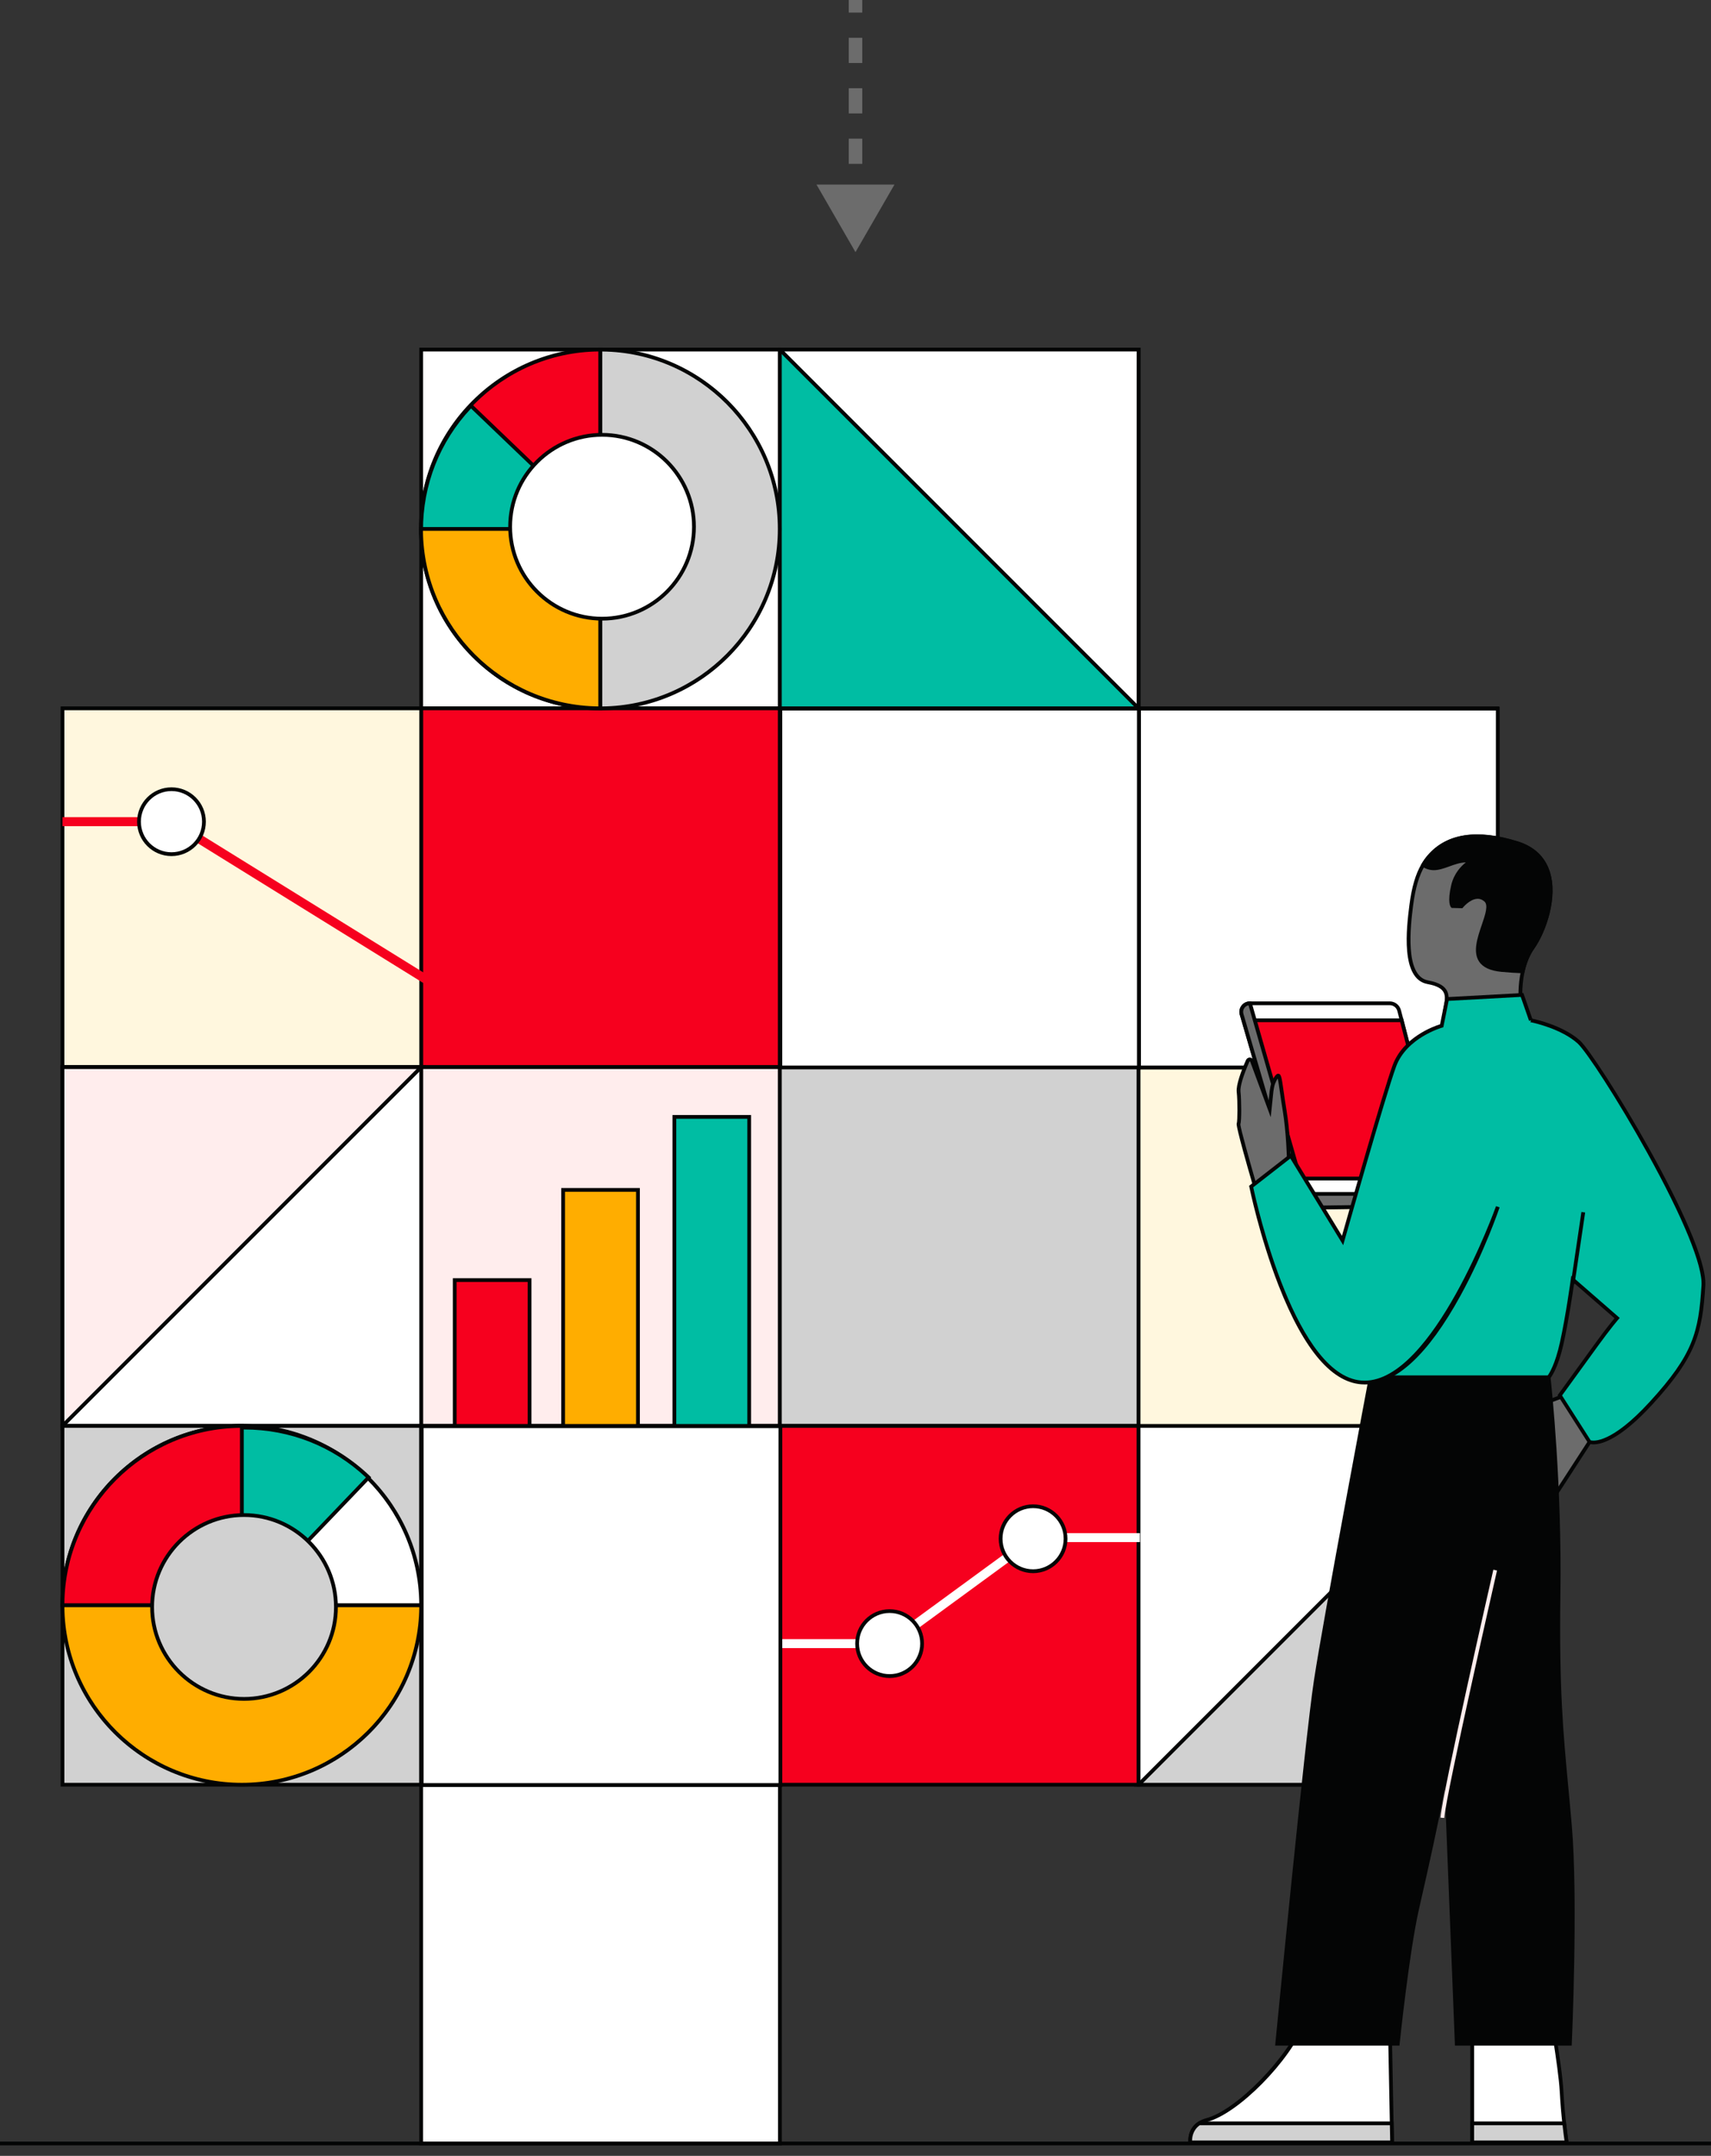 <?xml version="1.0" encoding="UTF-8"?>
<svg id="Layer_1" data-name="Layer 1" xmlns="http://www.w3.org/2000/svg" viewBox="0 0 454 572">
  <rect x="0" y="0" width="454" height="572" fill="#333333" stroke="none"/>
  <defs>
    <style>
      .cls-1 {
        fill: #f9f9f9;
      }

      .cls-2 {
        fill: #040505;
      }

      .cls-3 {
        fill: #00bda3;
      }

      .cls-4 {
        fill: #f6001e;
      }

      .cls-5 {
        fill: #fff;
      }

      .cls-6 {
        fill: #ffeded;
      }

      .cls-7 {
        fill: #fff7de;
      }

      .cls-8 {
        fill: #ffad00;
      }

      .cls-9 {
        fill: #6c6c6c;
      }

      .cls-10 {
        fill: #d1d1d1;
      }
    </style>
  </defs>
  <g>
    <g>
      <path class="cls-5" d="m111.89,188.02H16.71v95.2h95.18v-95.2Z"/>
      <path class="cls-2" d="m112.39,283.72H16.21v-96.2h96.18v96.2Zm-95.18-1h94.18v-94.2H17.21v94.2Z"/>
    </g>
    <g>
      <path class="cls-5" d="m206.94,92.75h-95.18v95.19h95.18v-95.19Z"/>
      <path class="cls-2" d="m207.44,188.44h-96.18v-96.19h96.18v96.19Zm-95.18-1h94.18v-94.19h-94.18v94.19Z"/>
    </g>
    <g>
      <path class="cls-4" d="m206.94,187.94h-95.18v95.2h95.18v-95.2Z"/>
      <path class="cls-2" d="m207.44,283.64h-96.18v-96.2h96.18v96.2Zm-95.18-1h94.18v-94.2h-94.18v94.2Z"/>
    </g>
    <g>
      <path class="cls-6" d="m206.94,283.14h-95.18v95.2h95.18v-95.2Z"/>
      <path class="cls-2" d="m207.44,378.83h-96.18v-96.2h96.18v96.2Zm-95.18-1h94.18v-94.2h-94.18v94.2Z"/>
    </g>
    <g>
      <path class="cls-5" d="m206.94,473.53h-95.18v95.2h95.18v-95.2Z"/>
      <path class="cls-2" d="m207.44,569.22h-96.18v-96.2h96.18v96.2Zm-95.18-1h94.18v-94.2h-94.18v94.2Z"/>
    </g>
    <g>
      <path class="cls-7" d="m111.76,187.94H16.58v95.2h95.18v-95.2Z"/>
      <path class="cls-2" d="m112.26,283.64H16.08v-96.2h96.18v96.2Zm-95.18-1h94.18v-94.2H17.08v94.2Z"/>
    </g>
    <g>
      <path class="cls-5" d="m111.76,283.14H16.58v95.2h95.18v-95.2Z"/>
      <path class="cls-2" d="m112.26,378.83H16.08v-96.2h96.18v96.2Zm-95.18-1h94.18v-94.2H17.08v94.2Z"/>
    </g>
    <g>
      <path class="cls-10" d="m111.76,378.33H16.58v95.2h95.18v-95.2Z"/>
      <path class="cls-2" d="m112.26,474.03H16.08v-96.2h96.18v96.2Zm-95.18-1h94.18v-94.2H17.08v94.2Z"/>
    </g>
    <g>
      <path class="cls-3" d="m302.11,187.94h-95.18v95.2h95.18v-95.2Z"/>
      <path class="cls-2" d="m302.61,283.64h-96.18v-96.2h96.18v96.2Zm-95.18-1h94.18v-94.2h-94.18v94.2Z"/>
    </g>
    <g>
      <path class="cls-10" d="m302.11,283.14h-95.18v95.2h95.18v-95.2Z"/>
      <path class="cls-2" d="m302.61,378.83h-96.18v-96.2h96.18v96.2Zm-95.18-1h94.18v-94.2h-94.18v94.2Z"/>
    </g>
    <g>
      <path class="cls-4" d="m302.11,378.33h-95.18v95.2h95.18v-95.2Z"/>
      <path class="cls-2" d="m302.61,474.03h-96.18v-96.2h96.18v96.2Zm-95.18-1h94.18v-94.2h-94.18v94.2Z"/>
    </g>
    <g>
      <path class="cls-6" d="m397.29,187.94h-95.18v95.2h95.18v-95.2Z"/>
      <path class="cls-2" d="m397.79,283.64h-96.18v-96.2h96.18v96.2Zm-95.18-1h94.18v-94.2h-94.18v94.2Z"/>
    </g>
    <g>
      <path class="cls-7" d="m397.29,283.22h-95.18v95.2h95.18v-95.2Z"/>
      <path class="cls-2" d="m397.79,378.92h-96.18v-96.2h96.18v96.2Zm-95.18-1h94.18v-94.2h-94.18v94.2Z"/>
    </g>
    <g>
      <path class="cls-5" d="m397.29,378.33h-95.18v95.2h95.18v-95.2Z"/>
      <path class="cls-2" d="m397.79,474.03h-96.18v-96.2h96.18v96.2Zm-95.18-1h94.18v-94.2h-94.18v94.2Z"/>
    </g>
    <g>
      <path class="cls-3" d="m302.11,92.75h-95.18v95.19h95.18v-95.19Z"/>
      <path class="cls-2" d="m302.61,188.44h-96.18v-96.19h96.18v96.19Zm-95.18-1h94.18v-94.19h-94.18v94.19Z"/>
    </g>
    <g>
      <path class="cls-1" d="m206.94,378.33h-95.18v95.2h95.18v-95.2Z"/>
      <path class="cls-2" d="m207.44,474.03h-96.18v-96.2h96.18v96.2Zm-95.18-1h94.18v-94.2h-94.18v94.2Z"/>
    </g>
    <g>
      <path class="cls-5" d="m111.76,425.93H16.58c0-26.29,21.3-47.6,47.59-47.6s47.59,21.31,47.59,47.6Z"/>
      <path class="cls-2" d="m112.26,426.43H16.08v-.5c0-26.52,21.57-48.1,48.09-48.1s48.09,21.58,48.09,48.1v.5Zm-95.18-1h94.17c-.27-25.74-21.29-46.6-47.09-46.6s-46.82,20.86-47.09,46.6Z"/>
    </g>
    <g>
      <path class="cls-3" d="m97.81,392l-32.92,34.38-.72-.69v-46.9c12.07-.18,24.23,4.2,33.64,13.22Z"/>
      <path class="cls-2" d="m64.9,427.08l-1.23-1.19v-47.61h.49c12.73-.23,24.8,4.55,33.99,13.35l.36.35-33.62,35.1Zm-.23-1.61l.2.2,32.23-33.65c-8.78-8.24-20.17-12.74-32.21-12.74-.08,0-.15,0-.23,0v46.2Z"/>
    </g>
    <g>
      <path class="cls-4" d="m64.17,378.33v47.6H16.58c0-26.29,21.3-47.6,47.59-47.6Z"/>
      <path class="cls-2" d="m64.67,426.43H16.08v-.5c0-26.52,21.57-48.1,48.09-48.1h.5v48.6Zm-47.59-1h46.59v-46.59c-25.57.27-46.32,21.02-46.59,46.59Z"/>
    </g>
    <g>
      <path class="cls-8" d="m111.76,425.93c0,26.29-21.3,47.6-47.59,47.6s-47.59-21.31-47.59-47.6h95.18Z"/>
      <path class="cls-2" d="m64.17,474.03c-26.52,0-48.09-21.58-48.09-48.1v-.5h96.18v.5c0,26.52-21.57,48.1-48.09,48.1Zm-47.09-47.6c.27,25.74,21.29,46.6,47.09,46.6s46.82-20.86,47.09-46.6H17.08Z"/>
    </g>
    <g>
      <path class="cls-10" d="m64.75,450.76c13.47,0,24.39-10.92,24.39-24.39s-10.92-24.39-24.39-24.39-24.39,10.92-24.39,24.39,10.92,24.39,24.39,24.39Z"/>
      <path class="cls-2" d="m64.75,451.26c-13.72,0-24.89-11.17-24.89-24.89s11.16-24.89,24.89-24.89,24.89,11.17,24.89,24.89-11.16,24.89-24.89,24.89Zm0-48.78c-13.17,0-23.89,10.72-23.89,23.89s10.72,23.89,23.89,23.89,23.89-10.72,23.89-23.89-10.72-23.89-23.89-23.89Z"/>
    </g>
    <g>
      <path class="cls-4" d="m159.31,92.75v95.19c-26.28,0-47.59-21.31-47.59-47.6s21.3-47.6,47.59-47.6Z"/>
      <path class="cls-2" d="m159.81,188.44h-.5c-26.52,0-48.09-21.58-48.09-48.1s21.57-48.1,48.09-48.1h.5v96.19Zm-1-95.19c-25.74.27-46.59,21.29-46.59,47.09s20.85,46.83,46.59,47.09v-94.19Z"/>
    </g>
    <g>
      <path class="cls-3" d="m124.95,107.65l34.37,32.93-.69.72h-46.9c-.18-12.08,4.2-24.23,13.22-33.65Z"/>
      <path class="cls-2" d="m158.84,141.8h-47.6v-.49c-.2-12.74,4.55-24.81,13.35-34l.35-.36,35.09,33.62-1.19,1.23Zm-46.61-1h46.19l.2-.2-33.64-32.23c-8.29,8.83-12.8,20.32-12.74,32.44Z"/>
    </g>
    <g>
      <path class="cls-8" d="m111.72,140.34h47.59v47.6c-26.28,0-47.59-21.31-47.59-47.6Z"/>
      <path class="cls-2" d="m159.81,188.44h-.5c-26.52,0-48.09-21.58-48.09-48.1v-.5h48.59v48.6Zm-47.59-47.6c.27,25.57,21.02,46.33,46.59,46.59v-46.59h-46.59Z"/>
    </g>
    <g>
      <path class="cls-10" d="m159.31,92.75c26.28,0,47.59,21.31,47.59,47.6s-21.3,47.6-47.59,47.6v-95.19Z"/>
      <path class="cls-2" d="m159.31,188.44h-.5v-96.19h.5c26.52,0,48.09,21.58,48.09,48.1s-21.57,48.1-48.09,48.1Zm.5-95.19v94.19c25.74-.27,46.59-21.29,46.59-47.09s-20.85-46.83-46.59-47.09Z"/>
    </g>
    <g>
      <path class="cls-5" d="m159.75,164.15c13.47,0,24.39-10.92,24.39-24.39s-10.92-24.39-24.39-24.39-24.39,10.92-24.39,24.39,10.92,24.39,24.39,24.39Z"/>
      <path class="cls-2" d="m159.75,164.65c-13.72,0-24.89-11.17-24.89-24.89s11.16-24.89,24.89-24.89,24.89,11.17,24.89,24.89-11.16,24.89-24.89,24.89Zm0-48.78c-13.17,0-23.89,10.72-23.89,23.89s10.72,23.89,23.89,23.89,23.89-10.72,23.89-23.89-10.72-23.89-23.89-23.89Z"/>
    </g>
    <g>
      <path class="cls-5" d="m302.11,92.75v95.19l-95.18-95.19h95.18Z"/>
      <path class="cls-2" d="m302.61,189.15l-96.89-96.9h96.89v96.9Zm-94.47-95.9l93.47,93.49v-93.49h-93.47Z"/>
    </g>
    <g>
      <path class="cls-6" d="m111.76,283.14l-95.18,95.2v-95.2h95.18Z"/>
      <path class="cls-2" d="m16.08,379.54v-96.9h96.89l-96.89,96.9Zm1-95.9v93.49l93.47-93.49H17.08Z"/>
    </g>
    <path class="cls-4" d="m116.35,260.51l-1.25,2.03-3.34-2.07-66.6-41.27h-28.58v-2.39h29.26l65.92,40.85,4.6,2.84Z"/>
    <path class="cls-5" d="m236.44,437.28h-29.15v-2.39h28.36l38.43-28.12h28.39v2.39h-27.6l-38.43,28.12Z"/>
    <g>
      <path class="cls-5" d="m274.12,416.89c4.76,0,8.62-3.86,8.62-8.62s-3.86-8.62-8.62-8.62-8.62,3.86-8.62,8.62,3.86,8.62,8.62,8.62Z"/>
      <path class="cls-2" d="m274.12,417.39c-5.03,0-9.12-4.09-9.12-9.12s4.09-9.12,9.12-9.12,9.12,4.09,9.12,9.12-4.09,9.12-9.12,9.12Zm0-17.25c-4.48,0-8.12,3.64-8.12,8.12s3.64,8.12,8.12,8.12,8.12-3.64,8.12-8.12-3.64-8.12-8.12-8.12Z"/>
    </g>
    <g>
      <path class="cls-5" d="m45.5,226.64c4.76,0,8.62-3.86,8.62-8.62s-3.86-8.62-8.62-8.62-8.62,3.86-8.62,8.62,3.86,8.62,8.62,8.62Z"/>
      <path class="cls-2" d="m45.5,227.14c-5.03,0-9.12-4.09-9.12-9.12s4.09-9.12,9.12-9.12,9.12,4.09,9.12,9.12-4.09,9.12-9.12,9.12Zm0-17.25c-4.48,0-8.12,3.64-8.12,8.12s3.64,8.12,8.12,8.12,8.12-3.64,8.12-8.12-3.64-8.12-8.12-8.12Z"/>
    </g>
    <g>
      <path class="cls-5" d="m236.05,444.71c4.76,0,8.62-3.86,8.62-8.62s-3.86-8.62-8.62-8.62-8.62,3.86-8.62,8.62,3.86,8.62,8.62,8.62Z"/>
      <path class="cls-2" d="m236.05,445.21c-5.03,0-9.12-4.09-9.12-9.12s4.09-9.12,9.12-9.12,9.12,4.09,9.12,9.12-4.09,9.12-9.12,9.12Zm0-17.25c-4.48,0-8.12,3.64-8.12,8.12s3.64,8.12,8.12,8.12,8.12-3.64,8.12-8.12-3.64-8.12-8.12-8.12Z"/>
    </g>
    <g>
      <path class="cls-10" d="m302.11,473.53l95.18-95.2v95.2h-95.18Z"/>
      <path class="cls-2" d="m397.79,474.03h-96.89l96.89-96.9v96.9Zm-94.47-1h93.47v-93.49l-93.47,93.49Z"/>
    </g>
    <g>
      <path class="cls-3" d="m198.79,296.35h-19.85v81.99h19.85v-81.99Z"/>
      <path class="cls-2" d="m199.29,378.83h-20.85v-82.99h20.85v82.99Zm-19.85-1h18.85v-80.99h-18.85v80.99Z"/>
    </g>
    <g>
      <path class="cls-8" d="m169.28,315.71h-19.86v62.62h19.86v-62.62Z"/>
      <path class="cls-2" d="m169.78,378.83h-20.86v-63.62h20.86v63.62Zm-19.86-1h18.86v-61.62h-18.86v61.62Z"/>
    </g>
    <g>
      <path class="cls-4" d="m140.51,339.64h-19.85v38.69h19.85v-38.69Z"/>
      <path class="cls-2" d="m141.01,378.83h-20.85v-39.69h20.85v39.69Zm-19.85-1h18.85v-37.69h-18.85v37.69Z"/>
    </g>
    <g>
      <path class="cls-5" d="m302.24,188.02h-95.18v95.2h95.18v-95.2Z"/>
      <path class="cls-2" d="m302.74,283.72h-96.18v-96.2h96.18v96.2Zm-95.18-1h94.18v-94.2h-94.18v94.2Z"/>
    </g>
    <g>
      <path class="cls-5" d="m397.42,188.02h-95.18v95.2h95.18v-95.2Z"/>
      <path class="cls-2" d="m397.92,283.72h-96.18v-96.2h96.18v96.2Zm-95.18-1h94.18v-94.2h-94.18v94.2Z"/>
    </g>
    <g>
      <path class="cls-5" d="m207.07,378.41h-95.18v95.2h95.18v-95.2Z"/>
      <path class="cls-2" d="m207.57,474.11h-96.18v-96.2h96.18v96.2Zm-95.18-1h94.18v-94.2h-94.18v94.2Z"/>
    </g>
  </g>
  <path class="cls-9" d="m227,66.89l10.34-17.92h-20.69l10.34,17.92Zm-1.79-66.89v3.34s3.58,0,3.58,0V0s-3.58,0-3.58,0Zm0,10.03v6.69h3.58v-6.69h-3.58Zm0,13.38v6.69h3.58v-6.69h-3.58Zm0,13.38v6.69h3.58v-6.69h-3.58Zm0,13.38v6.69h3.58v-6.69h-3.58Z"/>
  <g>
    <g>
      <path class="cls-5" d="m415.7,568.43h-25.07v-33.09l19.88-6.49s3.42,18.37,3.85,26.15c.18,3.25.44,6.13.69,8.37.35,3.14.64,5.05.64,5.05Z"/>
      <path class="cls-2" d="m415.7,568.93h-25.57v-33.95l20.77-6.78.1.56c.03.18,3.43,18.49,3.85,26.21.19,3.53.48,6.48.69,8.34.34,3.09.64,5.01.64,5.03l.09.58h-.58Zm-24.57-1h23.99c-.11-.79-.33-2.37-.56-4.5-.3-2.68-.54-5.59-.69-8.4-.38-6.89-3.16-22.38-3.73-25.52l-19,6.2v32.22Z"/>
    </g>
    <g>
      <path class="cls-5" d="m369.38,568.43h-53.55s-.41-3.24,2.36-5.05c.55-.37,1.22-.68,2.04-.9,7.89-2.09,21.9-16.02,25.8-26.38l22.71-.73.54,28.01.1,5.05Z"/>
      <path class="cls-2" d="m369.89,568.93h-54.5l-.06-.44c-.02-.14-.41-3.57,2.59-5.53.62-.42,1.36-.75,2.19-.96,7.96-2.11,21.76-16.24,25.45-26.08l.12-.31,23.55-.75.65,34.08Zm-53.58-1h52.56l-.61-32.05-21.88.7c-4.01,10.23-17.74,24.19-26.01,26.38-.72.19-1.35.47-1.89.83-1.92,1.26-2.16,3.26-2.17,4.14Z"/>
    </g>
    <g>
      <path class="cls-5" d="m384.62,319.87c-.08,0-7.25.11-15.51.23-1.52.02-3.08.05-4.63.07-10.01.14-20,.29-20.03.29-.04-.08-.93-3.13-2.27-7.75-2.4-8.21-6.25-21.38-9.23-31.6-1.46-5-2.71-9.3-3.49-11.98-.43-1.47.67-2.93,2.2-2.93h37.1c1.17,0,2.21.8,2.5,1.95l.67,2.57,10.84,42,1.85,7.17Z"/>
      <path class="cls-2" d="m344.44,320.96h-.33l-.13-.3c-.09-.21-2.27-7.73-2.29-7.81-1.81-6.2-4.45-15.23-6.92-23.69l-3.5-11.99c-.94-3.24-1.74-5.99-2.3-7.9-.25-.85-.09-1.74.44-2.45.53-.71,1.35-1.12,2.24-1.12h37.1c1.41,0,2.64.96,2.98,2.33l.67,2.56,12.85,49.78h-.64c-.06,0-1.25.02-3.18.05l-32.47.47c-2.77.04-4.52.06-4.53.06Zm-12.79-54.26c-.57,0-1.09.26-1.44.71-.34.45-.44,1.03-.28,1.57.56,1.92,1.36,4.66,2.3,7.9l3.5,11.99c2.47,8.46,5.11,17.49,6.92,23.69,1.12,3.87,1.89,6.49,2.16,7.39.65,0,2.13-.03,4.15-.06l32.47-.47c1.13-.02,2-.03,2.55-.04l-13.2-51.11c-.23-.93-1.06-1.57-2.01-1.57h-37.1Z"/>
    </g>
    <g>
      <path class="cls-9" d="m403.4,374.68l13.92-5.24,4.47,13.13-9.2,14.19-12.2-18.72,3.01-3.36Z"/>
      <path class="cls-2" d="m412.6,397.67l-12.83-19.68,3.35-3.73,14.52-5.47,4.71,13.84-9.75,15.04Zm-11.58-19.59l11.58,17.75,8.65-13.34-4.22-12.41-13.33,5.02-2.67,2.98Z"/>
    </g>
    <g>
      <path class="cls-3" d="m406.2,270.71s7.98,1.52,12.69,5.72c4.72,4.2,33.88,52.02,33.09,64.63-.79,12.61-2.36,18.66-13.92,31.26-11.56,12.6-16.29,10.25-16.29,10.25l-7.88-12.35s6.31-8.67,9.72-13.4c3.42-4.73,5.48-7.09,5.48-7.09l-11.77-10.25s-1.33,9.72-2.9,16.82c-1.58,7.09-3.51,9.17-3.51,9.17h-46.4l4.57-38.75,25.64-50.56,11.46-5.46h.01Z"/>
      <path class="cls-2" d="m422.84,383.23c-.82,0-1.23-.19-1.29-.22l-.12-.06-8.14-12.75.2-.28s6.3-8.67,9.72-13.4c2.62-3.63,4.47-5.9,5.19-6.75l-10.71-9.32c-.37,2.59-1.5,10.17-2.78,15.94-1.59,7.15-3.55,9.32-3.63,9.41l-.15.16h-47.18l4.69-39.47,25.72-50.71,11.94-5.69.15.16c1.18.24,8.32,1.84,12.78,5.81,4.43,3.94,34.07,52.06,33.26,65.03-.77,12.39-2.26,18.71-14.05,31.56-8.48,9.24-13.43,10.58-15.59,10.58Zm-.74-1.08c.75.2,5.48.85,15.59-10.17,11.63-12.68,13.02-18.56,13.79-30.95.33-5.22-4.93-18.05-14.42-35.19-7.84-14.17-16.24-27.01-18.51-29.03-4.23-3.77-11.28-5.36-12.32-5.58l-11.15,5.31-25.52,50.33-4.5,38.1h45.59c.44-.6,1.98-2.99,3.26-8.78,1.55-6.99,2.88-16.68,2.89-16.78l.13-.92,12.85,11.19-.33.38s-2.09,2.41-5.45,7.06c-3.05,4.23-8.42,11.61-9.52,13.13l7.61,11.92Z"/>
    </g>
    <g>
      <path class="cls-9" d="m406.66,251.43c-1.34,1.92-2.14,4.13-2.62,6.28-1.04,4.69-.49,9.04-.49,9.07,0,.04-20.19,1.83-20.19,1.83.35-3.19,2.25-6.77-4.51-8-6.77-1.23-5.08-14.92-4.41-20.29.54-4.23,1.44-7.92,3.18-10.85.47-.8.99-1.54,1.59-2.22,2.79-3.22,9.03-7.98,23.33-3.54,13.75,4.28,8.63,21.32,4.12,27.72Z"/>
      <path class="cls-2" d="m382.8,269.16l.07-.61c.05-.5.14-1,.24-1.51.5-2.79.9-4.99-4.34-5.95-7.24-1.32-5.54-15-4.81-20.85.61-4.83,1.64-8.34,3.24-11.04.49-.83,1.04-1.61,1.64-2.3,5.02-5.8,13.05-7.04,23.86-3.68,4.3,1.34,7.15,3.98,8.46,7.85,2.35,6.91-.97,16.23-4.08,20.64-1.15,1.66-2.01,3.71-2.54,6.11-.93,4.21-.57,8.13-.48,8.88q0,.55-3.6.88c-1.89.17-4.42.4-6.94.63l-10.7.95Zm9.18-46.76c-5.26,0-9.41,1.73-12.4,5.18-.56.64-1.08,1.36-1.53,2.15-1.53,2.58-2.52,5.97-3.11,10.66-.63,5.08-2.31,18.59,4,19.74,6.22,1.13,5.65,4.31,5.15,7.11-.05.28-.1.56-.14.83,5.28-.47,16.63-1.48,19.07-1.72-.12-1.35-.3-4.93.55-8.73.56-2.52,1.47-4.7,2.69-6.46h0c2.99-4.24,6.19-13.17,3.95-19.75-1.21-3.55-3.83-5.98-7.81-7.21-3.85-1.19-7.32-1.79-10.41-1.79Z"/>
    </g>
    <g>
      <path class="cls-2" d="m416.56,542.26h-30.02l-2.88-72.55c-1.66,10.91-6.52,31.74-7.71,37.1-2.59,11.67-5.06,35.45-5.06,35.45h-31.98s7.81-80.49,10.25-96.39c2.53-16.58,14.57-80.4,14.57-80.4h47.21c.07.67,3.05,27.17,2.62,57.49-.43,30.68,1.3,41.49,3.02,61.38,1.73,19.88,0,57.92,0,57.92Z"/>
      <path class="cls-2" d="m417.04,542.76h-30.98l-2.71-68.22c-1.73,9.5-4.67,22.46-6.21,29.23-.3,1.31-.54,2.39-.71,3.15-2.56,11.51-5.03,35.16-5.05,35.39l-.05.45h-32.98l.05-.55c.08-.81,7.84-80.69,10.25-96.42,2.5-16.4,14.45-79.77,14.57-80.41l.08-.41h48.07l.05.45c.32,2.9,3.03,28.62,2.62,57.55-.35,25.23.74,36.81,2.12,51.47.29,3.11.6,6.35.9,9.87,1.71,19.68.02,57.6,0,57.98l-.02.48Zm-30.02-1h29.06c.19-4.46,1.58-38.96-.02-57.37-.3-3.52-.61-6.75-.9-9.86-1.38-14.69-2.48-26.29-2.12-51.57.4-27.86-2.11-52.73-2.56-56.98h-46.34c-1.03,5.49-12.09,64.28-14.49,79.97-2.3,15.02-9.5,88.69-10.19,95.81h30.98c.36-3.34,2.65-24.38,5.02-35.06.17-.76.41-1.84.71-3.16,1.81-7.98,5.57-24.57,7-33.91l.99.06,2.86,72.07Z"/>
    </g>
    <g>
      <path class="cls-4" d="m382.77,312.7h-40.59c-2.4-8.21-6.25-21.38-9.23-31.6v-10.39h38.98l10.84,42Z"/>
      <path class="cls-2" d="m383.41,313.2h-41.61l-.11-.36c-1.86-6.37-4.6-15.73-7.12-24.38l-2.13-7.36v-10.89h39.87l11.1,43Zm-40.86-1h39.57l-10.59-41h-38.09v9.82l2.09,7.15c2.48,8.49,5.16,17.67,7.02,24.02Z"/>
    </g>
    <g>
      <path class="cls-9" d="m369.1,316.78v3.32c-1.52.02-3.08.05-4.63.07-10.01.14-20,.29-20.03.29-.11-.32-11.72-40.11-14.99-51.34-.43-1.47.67-2.93,2.2-2.93l14.49,50.58h22.96Z"/>
      <path class="cls-2" d="m344.44,320.96h-.36l-.11-.34c-.12-.35-12.19-41.73-14.99-51.35-.25-.85-.09-1.74.44-2.45.53-.71,1.35-1.12,2.24-1.12h.38l14.49,50.58h23.09v4.31l-20.63.3c-2.77.04-4.52.06-4.53.06Zm-13.16-54.23c-.43.09-.8.32-1.07.68-.34.45-.44,1.03-.28,1.57,3.03,10.4,13.7,46.97,14.88,50.97.65,0,2.13-.03,4.14-.06l19.65-.29v-2.33h-22.84l-14.48-50.55Z"/>
    </g>
    <g>
      <path class="cls-9" d="m342.02,309.32c0-.86-.14-8.46-1.13-14.52-1-6.08-1.22-9.34-1.71-9.4-.49-.06-1.33,1.97-1.33,1.97-.21.59-.38,1.48-.47,2.1l-.49,4.75-4.72-12.73c-.19-.51-.91-.54-1.12-.04-.94,2.15-2.63,6.32-2.41,8.22.29,2.6.24,8-.02,8.55-.26.55,4.57,17.18,4.57,17.18l8.83-6.09h0Z"/>
      <path class="cls-2" d="m332.91,316.21l-.19-.67c-4.89-16.81-4.65-17.32-4.54-17.53.2-.56.26-5.69-.02-8.28-.21-1.9,1.21-5.65,2.45-8.47.18-.41.59-.69,1.04-.66.46.01.85.3,1.01.72l3.97,10.72.27-2.62c.09-.68.27-1.61.49-2.22.99-2.4,1.62-2.33,1.86-2.29.7.08.81.86,1.34,4.57.2,1.41.45,3.16.8,5.25.81,4.94,1.07,11.07,1.13,13.65h.01s0,.94,0,.94h0s-.49.01-.49.01l.28.4-9.4,6.49Zm-3.8-17.87c.05,1.03,2.62,10.21,4.37,16.26l8.04-5.55c-.02-1.96-.25-8.78-1.13-14.17-.35-2.09-.6-3.86-.8-5.27-.21-1.48-.4-2.8-.56-3.45-.22.32-.49.86-.71,1.4-.19.52-.35,1.39-.43,1.98l-.71,6.88-5.46-14.75s-.06-.08-.1-.07c-.06,0-.08.04-.09.06-1.66,3.77-2.52,6.68-2.38,7.96.24,2.19.3,7.63-.03,8.72Z"/>
    </g>
    <g>
      <path class="cls-3" d="m406.2,270.71l-2.34-6.72-19.9,1.09-1.42,7.09s-9.64,2.65-12.56,10.68c-2.93,8.03-13.73,46.3-13.73,46.3l-13.73-22.5-10.52,8.18s10.52,52.01,30.09,52.01,35.35-46.64,35.35-46.64"/>
      <path class="cls-2" d="m362.08,367.32c-8.34,0-16.03-8.86-22.85-26.32-5.03-12.89-7.71-25.96-7.73-26.08l-.06-.3,11.21-8.72,13.43,22c1.8-6.33,10.81-38.04,13.43-45.23,2.72-7.47,10.9-10.37,12.6-10.9l1.44-7.18,20.66-1.13,2.46,7.08-.94.33-2.22-6.37-19.13,1.05-1.41,7.02-.3.08c-.09.03-9.43,2.68-12.23,10.37-2.89,7.92-13.61,45.88-13.72,46.26l-.31,1.1-14.04-23-9.83,7.65c.9,4.25,11.36,51.3,29.54,51.3s34.72-45.84,34.88-46.3l.95.32c-.04.12-4.03,11.84-10.37,23.4-8.58,15.65-17.14,23.58-25.45,23.58Z"/>
    </g>
    <g>
      <path class="cls-10" d="m369.28,563.38l.1,5.05h-53.55s-.41-3.24,2.36-5.05h51.09Z"/>
      <path class="cls-2" d="m369.89,568.93h-54.5l-.05-.44c-.02-.15-.41-3.57,2.59-5.53l.12-.08h51.73l.11,6.05Zm-53.58-1h52.56l-.08-4.05h-50.44c-1.81,1.26-2.04,3.19-2.04,4.05Z"/>
    </g>
    <g>
      <path class="cls-10" d="m415.7,568.43h-25.07v-5.05h24.42c.35,3.14.64,5.05.64,5.05Z"/>
      <path class="cls-2" d="m415.7,568.93h-25.57v-6.05h25.37l.05.45c.34,3.09.64,5.01.64,5.03l.09.58h-.58Zm-24.57-1h23.99c-.11-.74-.3-2.15-.51-4.05h-23.47v4.05Z"/>
    </g>
    <g>
      <path class="cls-2" d="m406.66,251.43c-1.34,1.92-2.14,4.13-2.62,6.28-1.61-.05-3.48-.16-5.59-.36-13.57-1.31-.55-15.41-4.29-18.59-2.99-2.52-6.38,1.7-6.38,1.7l-2.39-.07s-.92-.92.17-5.49c1.09-4.56,4.9-6.52,4.9-6.52-4.08-.6-7.12,2.07-10.07,1.98-1.21-.04-2.11-.44-2.77-.9.47-.8.99-1.54,1.59-2.22,2.79-3.22,9.03-7.98,23.33-3.54,13.75,4.28,8.63,21.32,4.12,27.72h-.01Z"/>
      <path class="cls-2" d="m404.45,258.23h-.41c-1.8-.07-3.69-.19-5.62-.37-3.01-.29-4.97-1.2-5.99-2.79-1.67-2.58-.39-6.34.74-9.65.93-2.73,1.81-5.31.68-6.26-.62-.52-1.28-.74-2.02-.67-1.92.18-3.63,2.28-3.65,2.3l-.16.19-2.83-.08-.14-.14c-.19-.19-1.06-1.35.03-5.96.73-3.05,2.59-4.98,3.87-5.99-1.61.06-3.06.59-4.48,1.11-1.41.51-2.76.97-4.09.96-1.12-.03-2.14-.36-3.04-.98l-.38-.26.23-.4c.49-.84,1.04-1.61,1.64-2.3,5.02-5.8,13.05-7.04,23.86-3.68,4.3,1.34,7.15,3.98,8.46,7.85,2.35,6.91-.97,16.23-4.08,20.64l-.16.21c-1.08,1.62-1.88,3.6-2.39,5.89l-.09.4Zm-12.35-20.76c.87,0,1.67.31,2.4.92,1.64,1.4.7,4.15-.38,7.34-1.06,3.1-2.25,6.61-.85,8.79.85,1.31,2.56,2.08,5.25,2.34,1.77.17,3.49.29,5.15.34.57-2.35,1.44-4.39,2.6-6.06l.16-.21c2.94-4.32,6-13.06,3.8-19.53-1.21-3.55-3.83-5.98-7.81-7.21-10.39-3.23-18.07-2.09-22.81,3.39-.46.53-.89,1.11-1.28,1.73.64.35,1.34.54,2.1.56,1.15.04,2.4-.42,3.71-.9,1.85-.68,3.95-1.44,6.41-1.08l1.54.22-1.38.71s-3.62,1.92-4.64,6.19c-.75,3.18-.5,4.47-.35,4.89l1.86.06c.52-.58,2.19-2.28,4.16-2.47.12-.01.24-.02.36-.02Z"/>
    </g>
    <rect class="cls-2" x="409.11" y="330.66" width="19.23" height="1" transform="translate(29.8 696.87) rotate(-81.58)"/>
    <path class="cls-6" d="m383.23,482.35l-1-.08c.52-6.63,13.47-63.38,14.02-65.79l.97.22c-.13.59-13.48,59.09-14,65.64Z"/>
  </g>
  <rect class="cls-2" y="568.22" width="454" height="1"/>
</svg>